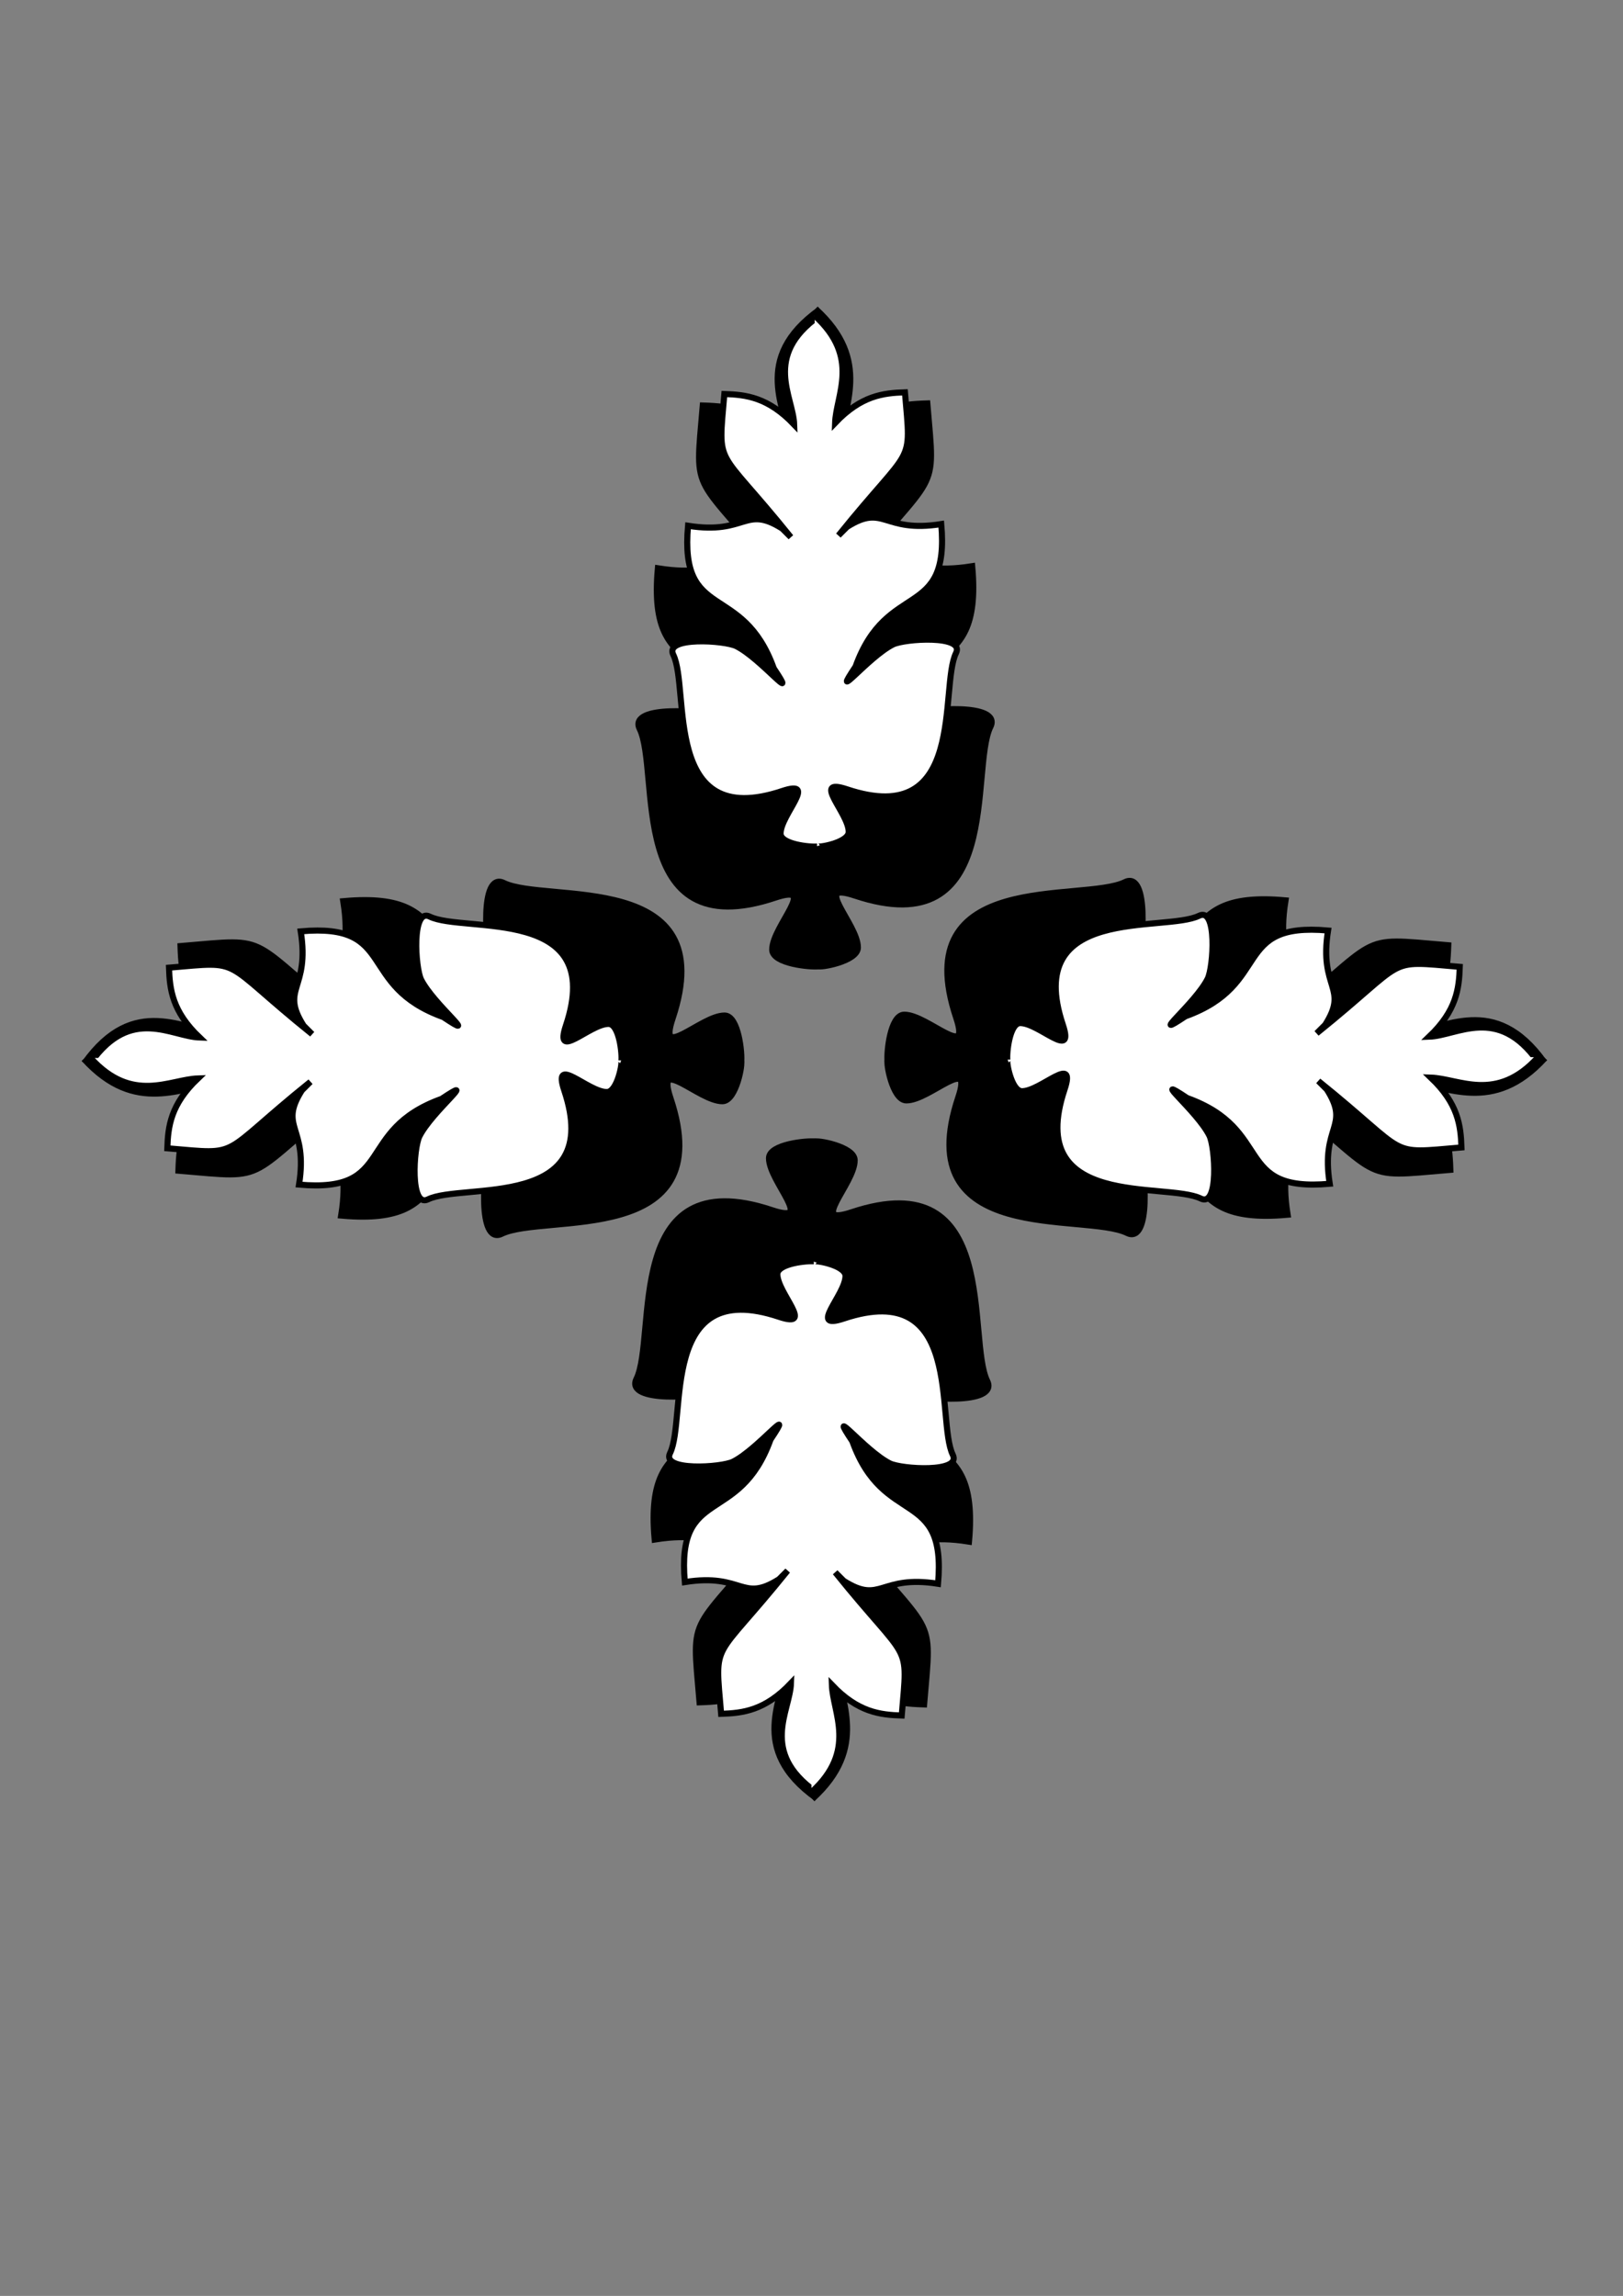 <?xml version="1.0" encoding="UTF-8"?>
<svg version="1.1" viewBox="0 0 744.09 1052.4" xmlns="http://www.w3.org/2000/svg">
<rect x="0" y="0" width="744.09" height="1052.4" fill="#808080" stroke="none"/>
<g transform="matrix(3.452 0 0 3.452 -1872.4 -179.28)" stroke="#000" stroke-width="1px">
<g transform="translate(-35.766 8.657)">
<g transform="translate(28.105 -64.7)">
<path d="m659.01 149.14c-9.244 6.579-4.204 13.187-4.048 17.816-4.294-4.512-7.904-4.915-11.466-5.034-1.054 12.523-1.473 8.11 10.907 23.492l-1.398-1.398c-6.172-3.911-5.85 1.065-15.471-0.467-1.413 15.907 8.907 9.049 14.073 23.399 4.276 6.414-2.082-1.601-6.152-3.636-1.909-0.954-11.824-1.597-10.347 1.398 2.793 5.662-1.899 28.989 17.898 22.373 6.009-2.008-0.28 3.899-0.28 6.992 0 1.756 4.93 2.269 6.129 2.114"/>
<path d="m658.32 149.06c7.566 6.859 3.512 12.989 3.356 17.619 4.294-4.512 7.904-4.915 11.466-5.034 1.054 12.523 1.473 8.11-10.907 23.492l1.398-1.398c6.172-3.911 5.85 1.065 15.471-0.467 1.413 15.907-8.907 9.049-14.073 23.399-4.276 6.414 2.082-1.601 6.152-3.636 1.909-0.954 11.824-1.597 10.347 1.398-2.793 5.662 1.899 28.989-17.898 22.373-6.009-2.008 0.291 3.899 0.28 6.992-6e-3 1.755-5.087 2.655-5.198 2.353"/>
</g>
<g transform="matrix(.809 0 0 .809 153.79 -35.399)" fill="#fff">
<path d="m659.01 149.14c-9.244 6.579-4.204 13.187-4.048 17.816-4.294-4.512-7.904-4.915-11.466-5.034-1.054 12.523-1.473 8.11 10.907 23.492l-1.398-1.398c-6.172-3.911-5.85 1.065-15.471-0.467-1.413 15.907 8.907 9.049 14.073 23.399 4.276 6.414-2.082-1.601-6.152-3.636-1.909-0.954-11.824-1.597-10.347 1.398 2.793 5.662-1.899 28.989 17.898 22.373 6.009-2.008-0.28 3.899-0.28 6.992 0 1.756 4.93 2.269 6.129 2.114"/>
<path d="m658.32 149.06c7.566 6.859 3.512 12.989 3.356 17.619 4.294-4.512 7.904-4.915 11.466-5.034 1.054 12.523 1.473 8.11-10.907 23.492l1.398-1.398c6.172-3.911 5.85 1.065 15.471-0.467 1.413 15.907-8.907 9.049-14.073 23.399-4.276 6.414 2.082-1.601 6.152-3.636 1.909-0.954 11.824-1.597 10.347 1.398-2.793 5.662 1.899 28.989-17.898 22.373-6.009-2.008 0.291 3.899 0.28 6.992-6e-3 1.755-5.087 2.655-5.198 2.353"/>
</g>
</g>
<g transform="translate(-36.193 14.815)">
<g transform="matrix(1 0 0 -1 28.105 424.99)">
<path d="m659.01 149.14c-9.244 6.579-4.204 13.187-4.048 17.816-4.294-4.512-7.904-4.915-11.466-5.034-1.054 12.523-1.473 8.11 10.907 23.492l-1.398-1.398c-6.172-3.911-5.85 1.065-15.471-0.467-1.413 15.907 8.907 9.049 14.073 23.399 4.276 6.414-2.082-1.601-6.152-3.636-1.909-0.954-11.824-1.597-10.347 1.398 2.793 5.662-1.899 28.989 17.898 22.373 6.009-2.008-0.28 3.899-0.28 6.992 0 1.756 4.93 2.269 6.129 2.114"/>
<path d="m658.32 149.06c7.566 6.859 3.512 12.989 3.356 17.619 4.294-4.512 7.904-4.915 11.466-5.034 1.054 12.523 1.473 8.11-10.907 23.492l1.398-1.398c6.172-3.911 5.85 1.065 15.471-0.467 1.413 15.907-8.907 9.049-14.073 23.399-4.276 6.414 2.082-1.601 6.152-3.636 1.909-0.954 11.824-1.597 10.347 1.398-2.793 5.662 1.899 28.989-17.898 22.373-6.009-2.008 0.291 3.899 0.28 6.992-6e-3 1.755-5.087 2.655-5.198 2.353"/>
</g>
<g transform="matrix(.809 0 0 -.809 153.79 395.69)" fill="#fff">
<path d="m659.01 149.14c-9.244 6.579-4.204 13.187-4.048 17.816-4.294-4.512-7.904-4.915-11.466-5.034-1.054 12.523-1.473 8.11 10.907 23.492l-1.398-1.398c-6.172-3.911-5.85 1.065-15.471-0.467-1.413 15.907 8.907 9.049 14.073 23.399 4.276 6.414-2.082-1.601-6.152-3.636-1.909-0.954-11.824-1.597-10.347 1.398 2.793 5.662-1.899 28.989 17.898 22.373 6.009-2.008-0.28 3.899-0.28 6.992 0 1.756 4.93 2.269 6.129 2.114"/>
<path d="m658.32 149.06c7.566 6.859 3.512 12.989 3.356 17.619 4.294-4.512 7.904-4.915 11.466-5.034 1.054 12.523 1.473 8.11-10.907 23.492l1.398-1.398c6.172-3.911 5.85 1.065 15.471-0.467 1.413 15.907-8.907 9.049-14.073 23.399-4.276 6.414 2.082-1.601 6.152-3.636 1.909-0.954 11.824-1.597 10.347 1.398-2.793 5.662 1.899 28.989-17.898 22.373-6.009-2.008 0.291 3.899 0.28 6.992-6e-3 1.755-5.087 2.655-5.198 2.353"/>
</g>
</g>
<g transform="matrix(0 1 -1 0 829.55 -493.95)">
<g transform="matrix(1 0 0 -1 28.105 424.99)">
<path d="m659.01 149.14c-9.244 6.579-4.204 13.187-4.048 17.816-4.294-4.512-7.904-4.915-11.466-5.034-1.054 12.523-1.473 8.11 10.907 23.492l-1.398-1.398c-6.172-3.911-5.85 1.065-15.471-0.467-1.413 15.907 8.907 9.049 14.073 23.399 4.276 6.414-2.082-1.601-6.152-3.636-1.909-0.954-11.824-1.597-10.347 1.398 2.793 5.662-1.899 28.989 17.898 22.373 6.009-2.008-0.28 3.899-0.28 6.992 0 1.756 4.93 2.269 6.129 2.114"/>
<path d="m658.32 149.06c7.566 6.859 3.512 12.989 3.356 17.619 4.294-4.512 7.904-4.915 11.466-5.034 1.054 12.523 1.473 8.11-10.907 23.492l1.398-1.398c6.172-3.911 5.85 1.065 15.471-0.467 1.413 15.907-8.907 9.049-14.073 23.399-4.276 6.414 2.082-1.601 6.152-3.636 1.909-0.954 11.824-1.597 10.347 1.398-2.793 5.662 1.899 28.989-17.898 22.373-6.009-2.008 0.291 3.899 0.28 6.992-6e-3 1.755-5.087 2.655-5.198 2.353"/>
</g>
<g transform="matrix(.809 0 0 -.809 153.79 395.69)" fill="#fff">
<path d="m659.01 149.14c-9.244 6.579-4.204 13.187-4.048 17.816-4.294-4.512-7.904-4.915-11.466-5.034-1.054 12.523-1.473 8.11 10.907 23.492l-1.398-1.398c-6.172-3.911-5.85 1.065-15.471-0.467-1.413 15.907 8.907 9.049 14.073 23.399 4.276 6.414-2.082-1.601-6.152-3.636-1.909-0.954-11.824-1.597-10.347 1.398 2.793 5.662-1.899 28.989 17.898 22.373 6.009-2.008-0.28 3.899-0.28 6.992 0 1.756 4.93 2.269 6.129 2.114"/>
<path d="m658.32 149.06c7.566 6.859 3.512 12.989 3.356 17.619 4.294-4.512 7.904-4.915 11.466-5.034 1.054 12.523 1.473 8.11-10.907 23.492l1.398-1.398c6.172-3.911 5.85 1.065 15.471-0.467 1.413 15.907-8.907 9.049-14.073 23.399-4.276 6.414 2.082-1.601 6.152-3.636 1.909-0.954 11.824-1.597 10.347 1.398-2.793 5.662 1.899 28.989-17.898 22.373-6.009-2.008 0.291 3.899 0.28 6.992-6e-3 1.755-5.087 2.655-5.198 2.353"/>
</g>
</g>
<g transform="matrix(0 1 1 0 471.59 -494.06)">
<g transform="matrix(1 0 0 -1 28.105 424.99)">
<path d="m659.01 149.14c-9.244 6.579-4.204 13.187-4.048 17.816-4.294-4.512-7.904-4.915-11.466-5.034-1.054 12.523-1.473 8.11 10.907 23.492l-1.398-1.398c-6.172-3.911-5.85 1.065-15.471-0.467-1.413 15.907 8.907 9.049 14.073 23.399 4.276 6.414-2.082-1.601-6.152-3.636-1.909-0.954-11.824-1.597-10.347 1.398 2.793 5.662-1.899 28.989 17.898 22.373 6.009-2.008-0.28 3.899-0.28 6.992 0 1.756 4.93 2.269 6.129 2.114"/>
<path d="m658.32 149.06c7.566 6.859 3.512 12.989 3.356 17.619 4.294-4.512 7.904-4.915 11.466-5.034 1.054 12.523 1.473 8.11-10.907 23.492l1.398-1.398c6.172-3.911 5.85 1.065 15.471-0.467 1.413 15.907-8.907 9.049-14.073 23.399-4.276 6.414 2.082-1.601 6.152-3.636 1.909-0.954 11.824-1.597 10.347 1.398-2.793 5.662 1.899 28.989-17.898 22.373-6.009-2.008 0.291 3.899 0.28 6.992-6e-3 1.755-5.087 2.655-5.198 2.353"/>
</g>
<g transform="matrix(.809 0 0 -.809 153.79 395.69)" fill="#fff">
<path d="m659.01 149.14c-9.244 6.579-4.204 13.187-4.048 17.816-4.294-4.512-7.904-4.915-11.466-5.034-1.054 12.523-1.473 8.11 10.907 23.492l-1.398-1.398c-6.172-3.911-5.85 1.065-15.471-0.467-1.413 15.907 8.907 9.049 14.073 23.399 4.276 6.414-2.082-1.601-6.152-3.636-1.909-0.954-11.824-1.597-10.347 1.398 2.793 5.662-1.899 28.989 17.898 22.373 6.009-2.008-0.28 3.899-0.28 6.992 0 1.756 4.93 2.269 6.129 2.114"/>
<path d="m658.32 149.06c7.566 6.859 3.512 12.989 3.356 17.619 4.294-4.512 7.904-4.915 11.466-5.034 1.054 12.523 1.473 8.11-10.907 23.492l1.398-1.398c6.172-3.911 5.85 1.065 15.471-0.467 1.413 15.907-8.907 9.049-14.073 23.399-4.276 6.414 2.082-1.601 6.152-3.636 1.909-0.954 11.824-1.597 10.347 1.398-2.793 5.662 1.899 28.989-17.898 22.373-6.009-2.008 0.291 3.899 0.28 6.992-6e-3 1.755-5.087 2.655-5.198 2.353"/>
</g>
</g>
</g>
</svg>
